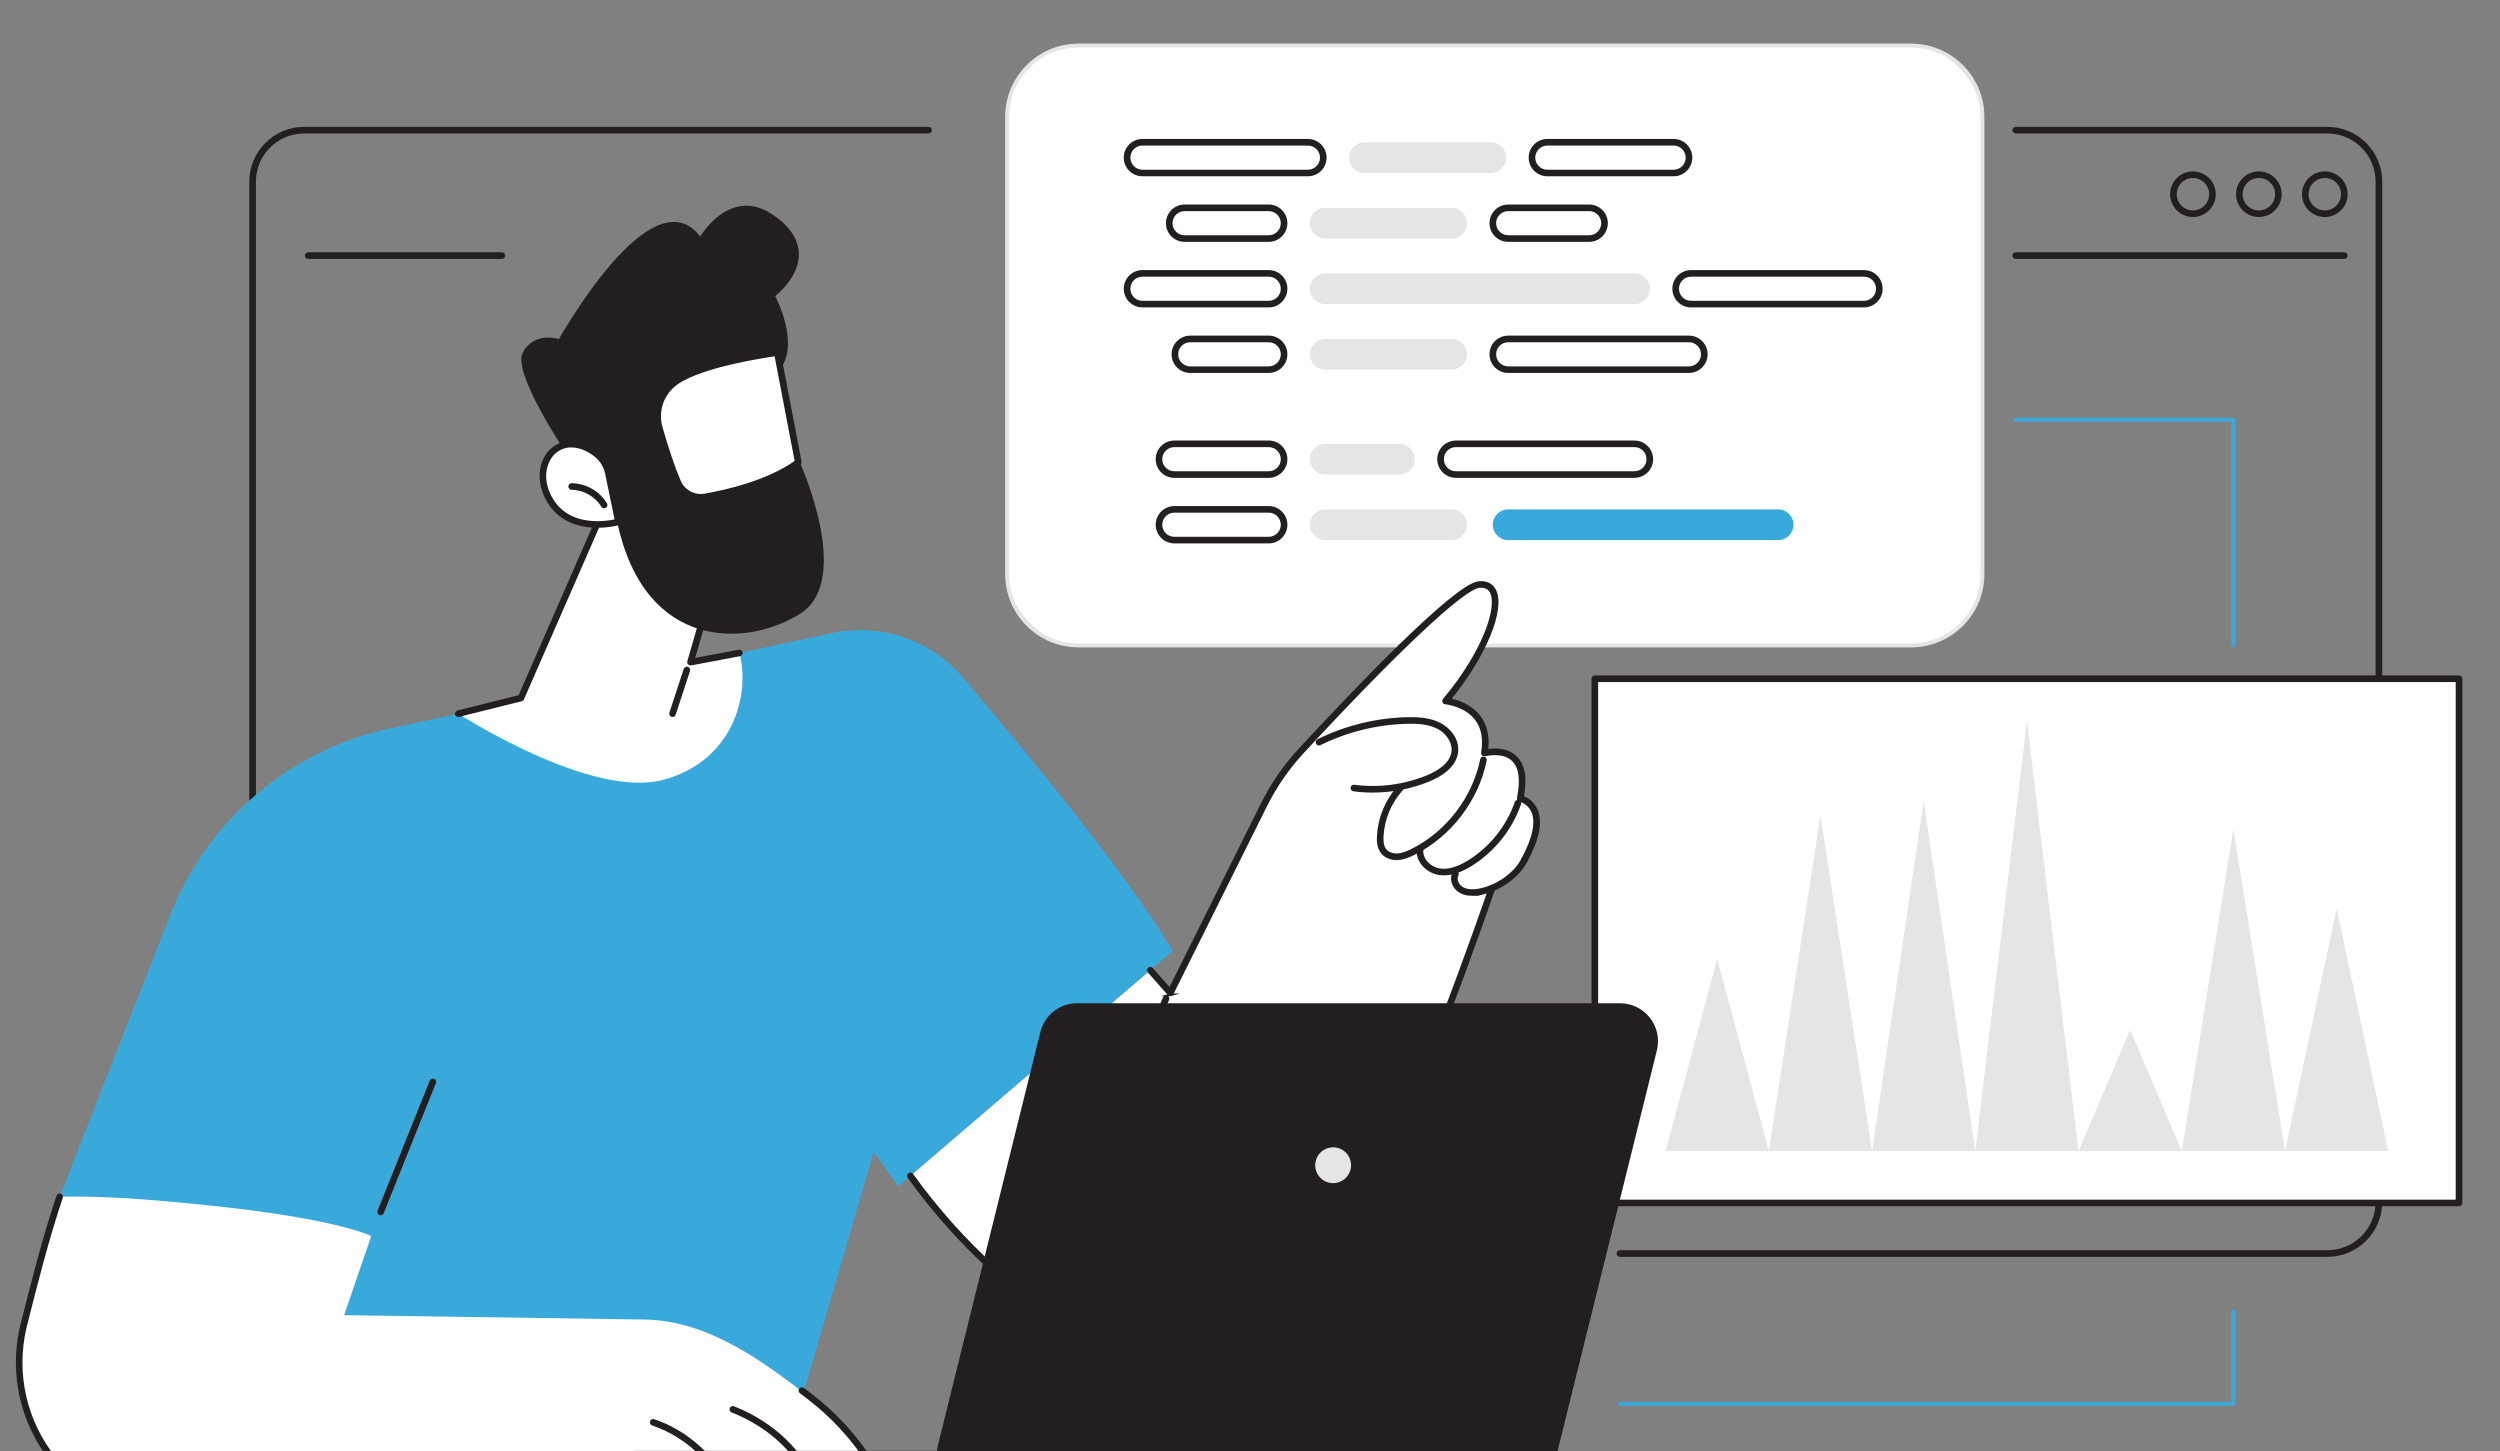 <?xml version="1.0" encoding="UTF-8"?>
<svg xmlns="http://www.w3.org/2000/svg" xmlns:i="http://ns.adobe.com/AdobeIllustrator/10.0/" id="Layer_1" version="1.1" viewBox="0 0 928 538.65">
  <rect x="0" y="0" width="928" height="538.65" fill="#808080" stroke="none"/>
  <defs>
    <style>
      .st0 {
        fill: #fff;
      }

      .st1 {
        fill: #e5e5e5;
      }

      .st2 {
        fill: #231f20;
        stroke: #231f20;
        stroke-miterlimit: 10;
      }

      .st3 {
        fill: #39a9dc;
      }
    </style>
  </defs>
  <g id="DevOps_cloud_engineer">
    <g>
      <path class="st2" d="M863.94,466.04h-262.64c-.4,0-.73-.33-.73-.73s.33-.73.73-.73h262.64c10.14,0,18.38-8.25,18.38-18.38V67.43c0-10.14-8.25-18.38-18.38-18.38h-115.7c-.4,0-.73-.33-.73-.73s.33-.73.73-.73h115.7c10.94,0,19.84,8.9,19.84,19.84v378.77c0,10.94-8.9,19.84-19.84,19.84Z"></path>
      <path class="st2" d="M229.59,466.04h-116.71c-10.94,0-19.84-8.9-19.84-19.84V67.43c0-10.94,8.9-19.84,19.84-19.84h231.8c.4,0,.73.33.73.73s-.33.73-.73.73H112.88c-10.14,0-18.38,8.25-18.38,18.38v378.77c0,10.14,8.25,18.38,18.38,18.38h116.71c.4,0,.73.33.73.73s-.33.73-.73.73Z"></path>
      <path class="st2" d="M870.21,95.61h-121.98c-.4,0-.73-.33-.73-.73s.33-.73.73-.73h121.98c.4,0,.73.33.73.73s-.33.73-.73.73Z"></path>
      <path class="st2" d="M186.28,95.61h-71.89c-.4,0-.73-.33-.73-.73s.33-.73.73-.73h71.89c.4,0,.73.33.73.73s-.33.73-.73.73Z"></path>
      <path class="st2" d="M862.97,80.06c-4.4,0-7.97-3.58-7.97-7.97s3.58-7.97,7.97-7.97,7.97,3.58,7.97,7.97-3.58,7.97-7.97,7.97ZM862.97,65.57c-3.59,0-6.52,2.92-6.52,6.52s2.92,6.52,6.52,6.52,6.52-2.92,6.52-6.52-2.92-6.52-6.52-6.52Z"></path>
      <path class="st2" d="M838.49,80.06c-4.4,0-7.97-3.58-7.97-7.97s3.58-7.97,7.97-7.97,7.97,3.58,7.97,7.97-3.58,7.97-7.97,7.97ZM838.49,65.57c-3.59,0-6.52,2.92-6.52,6.52s2.92,6.52,6.52,6.52,6.52-2.92,6.52-6.52-2.92-6.52-6.52-6.52Z"></path>
      <path class="st2" d="M814.02,80.06c-4.4,0-7.97-3.58-7.97-7.97s3.58-7.97,7.97-7.97,7.97,3.58,7.97,7.97-3.58,7.97-7.97,7.97ZM814.02,65.57c-3.59,0-6.52,2.92-6.52,6.52s2.92,6.52,6.52,6.52,6.52-2.92,6.52-6.52-2.92-6.52-6.52-6.52Z"></path>
    </g>
    <g>
      <g>
        <rect class="st0" x="373.84" y="16.92" width="362.04" height="222.66" rx="26.47" ry="26.47"></rect>
        <path class="st1" d="M709.41,240.31h-309.1c-15,0-27.2-12.2-27.2-27.2V43.39c0-15,12.2-27.2,27.2-27.2h309.1c15,0,27.2,12.2,27.2,27.2v169.72c0,15-12.2,27.2-27.2,27.2ZM400.31,17.64c-14.19,0-25.74,11.55-25.74,25.74v169.72c0,14.19,11.55,25.74,25.74,25.74h309.1c14.19,0,25.74-11.55,25.74-25.74V43.39c0-14.19-11.55-25.74-25.74-25.74h-309.1Z"></path>
      </g>
      <g>
        <path class="st0" d="M424.07,64.22h61.43c3.15,0,5.7-2.55,5.7-5.7s-2.55-5.7-5.7-5.7h-61.43c-3.15,0-5.7,2.55-5.7,5.7s2.55,5.7,5.7,5.7Z"></path>
        <path class="st2" d="M485.5,64.94h-61.43c-3.55,0-6.43-2.88-6.43-6.43s2.88-6.43,6.43-6.43h61.43c3.55,0,6.43,2.88,6.43,6.43s-2.89,6.43-6.43,6.43ZM424.07,53.54c-2.74,0-4.97,2.23-4.97,4.98s2.23,4.98,4.97,4.98h61.43c2.74,0,4.98-2.23,4.98-4.98s-2.23-4.98-4.98-4.98h-61.43Z"></path>
      </g>
      <g>
        <path class="st0" d="M439.72,88.55h31.23c3.15,0,5.7-2.55,5.7-5.7s-2.55-5.7-5.7-5.7h-31.23c-3.15,0-5.7,2.55-5.7,5.7s2.55,5.7,5.7,5.7Z"></path>
        <path class="st2" d="M470.95,89.28h-31.23c-3.55,0-6.43-2.88-6.43-6.43s2.89-6.43,6.43-6.43h31.23c3.55,0,6.43,2.88,6.43,6.43s-2.89,6.43-6.43,6.43ZM439.72,77.87c-2.74,0-4.98,2.23-4.98,4.98s2.23,4.98,4.98,4.98h31.23c2.74,0,4.98-2.23,4.98-4.98s-2.23-4.98-4.98-4.98h-31.23Z"></path>
      </g>
      <g>
        <path class="st0" d="M424.07,112.88h46.88c3.15,0,5.7-2.55,5.7-5.7s-2.55-5.7-5.7-5.7h-46.88c-3.15,0-5.7,2.55-5.7,5.7s2.55,5.7,5.7,5.7Z"></path>
        <path class="st2" d="M470.95,113.61h-46.88c-3.55,0-6.43-2.88-6.43-6.43s2.88-6.43,6.43-6.43h46.88c3.55,0,6.43,2.88,6.43,6.43s-2.89,6.43-6.43,6.43ZM424.07,102.2c-2.74,0-4.97,2.23-4.97,4.98s2.23,4.98,4.97,4.98h46.88c2.74,0,4.98-2.23,4.98-4.98s-2.23-4.98-4.98-4.98h-46.88Z"></path>
      </g>
      <g>
        <path class="st0" d="M441.82,137.21h29.13c3.15,0,5.7-2.55,5.7-5.7s-2.55-5.7-5.7-5.7h-29.13c-3.15,0-5.7,2.55-5.7,5.7s2.55,5.7,5.7,5.7Z"></path>
        <path class="st2" d="M470.95,137.94h-29.13c-3.55,0-6.43-2.88-6.43-6.43s2.88-6.43,6.43-6.43h29.13c3.55,0,6.43,2.88,6.43,6.43s-2.89,6.43-6.43,6.43ZM441.82,126.54c-2.74,0-4.97,2.23-4.97,4.98s2.23,4.98,4.97,4.98h29.13c2.74,0,4.98-2.23,4.98-4.98s-2.23-4.98-4.98-4.98h-29.13Z"></path>
      </g>
      <g>
        <path class="st0" d="M435.92,176.15h35.03c3.15,0,5.7-2.55,5.7-5.7s-2.55-5.7-5.7-5.7h-35.03c-3.15,0-5.7,2.55-5.7,5.7s2.55,5.7,5.7,5.7Z"></path>
        <path class="st2" d="M470.95,176.88h-35.03c-3.55,0-6.43-2.88-6.43-6.43s2.89-6.43,6.43-6.43h35.03c3.55,0,6.43,2.88,6.43,6.43s-2.89,6.43-6.43,6.43ZM435.92,165.47c-2.74,0-4.98,2.23-4.98,4.98s2.23,4.98,4.98,4.98h35.03c2.74,0,4.98-2.23,4.98-4.98s-2.23-4.98-4.98-4.98h-35.03Z"></path>
      </g>
      <g>
        <path class="st0" d="M435.92,200.48h35.03c3.15,0,5.7-2.55,5.7-5.7s-2.55-5.7-5.7-5.7h-35.03c-3.15,0-5.7,2.55-5.7,5.7s2.55,5.7,5.7,5.7Z"></path>
        <path class="st2" d="M470.95,201.21h-35.03c-3.55,0-6.43-2.88-6.43-6.43s2.89-6.43,6.43-6.43h35.03c3.55,0,6.43,2.88,6.43,6.43s-2.89,6.43-6.43,6.43ZM435.92,189.8c-2.74,0-4.98,2.23-4.98,4.98s2.23,4.98,4.98,4.98h35.03c2.74,0,4.98-2.23,4.98-4.98s-2.23-4.98-4.98-4.98h-35.03Z"></path>
      </g>
      <path class="st1" d="M506.49,64.22h46.88c3.15,0,5.7-2.55,5.7-5.7s-2.55-5.7-5.7-5.7h-46.88c-3.15,0-5.7,2.55-5.7,5.7s2.55,5.7,5.7,5.7Z"></path>
      <path class="st1" d="M491.95,88.55h46.88c3.15,0,5.7-2.55,5.7-5.7s-2.55-5.7-5.7-5.7h-46.88c-3.15,0-5.7,2.55-5.7,5.7s2.55,5.7,5.7,5.7Z"></path>
      <path class="st1" d="M491.95,112.88h114.76c3.15,0,5.7-2.55,5.7-5.7s-2.55-5.7-5.7-5.7h-114.76c-3.15,0-5.7,2.55-5.7,5.7s2.55,5.7,5.7,5.7Z"></path>
      <path class="st1" d="M491.95,137.21h46.88c3.15,0,5.7-2.55,5.7-5.7s-2.55-5.7-5.7-5.7h-46.88c-3.15,0-5.7,2.55-5.7,5.7s2.55,5.7,5.7,5.7Z"></path>
      <path class="st1" d="M491.95,176.15h27.49c3.15,0,5.7-2.55,5.7-5.7s-2.55-5.7-5.7-5.7h-27.49c-3.15,0-5.7,2.55-5.7,5.7s2.55,5.7,5.7,5.7Z"></path>
      <path class="st1" d="M491.95,200.48h46.88c3.15,0,5.7-2.55,5.7-5.7s-2.55-5.7-5.7-5.7h-46.88c-3.15,0-5.7,2.55-5.7,5.7s2.55,5.7,5.7,5.7Z"></path>
      <g>
        <path class="st0" d="M574.37,64.22h46.88c3.15,0,5.7-2.55,5.7-5.7s-2.55-5.7-5.7-5.7h-46.88c-3.15,0-5.7,2.55-5.7,5.7s2.55,5.7,5.7,5.7Z"></path>
        <path class="st2" d="M621.25,64.94h-46.88c-3.55,0-6.43-2.88-6.43-6.43s2.88-6.43,6.43-6.43h46.88c3.55,0,6.43,2.88,6.43,6.43s-2.89,6.43-6.43,6.43ZM574.37,53.54c-2.74,0-4.98,2.23-4.98,4.98s2.23,4.98,4.98,4.98h46.88c2.74,0,4.98-2.23,4.98-4.98s-2.23-4.98-4.98-4.98h-46.88Z"></path>
      </g>
      <g>
        <path class="st0" d="M559.83,88.55h30.07c3.15,0,5.7-2.55,5.7-5.7s-2.55-5.7-5.7-5.7h-30.07c-3.15,0-5.7,2.55-5.7,5.7s2.55,5.7,5.7,5.7Z"></path>
        <path class="st2" d="M589.9,89.28h-30.07c-3.55,0-6.43-2.88-6.43-6.43s2.88-6.43,6.43-6.43h30.07c3.55,0,6.43,2.88,6.43,6.43s-2.88,6.43-6.43,6.43ZM559.83,77.87c-2.74,0-4.97,2.23-4.97,4.98s2.23,4.98,4.97,4.98h30.07c2.74,0,4.97-2.23,4.97-4.98s-2.23-4.98-4.97-4.98h-30.07Z"></path>
      </g>
      <g>
        <path class="st0" d="M627.71,112.88h64.2c3.15,0,5.7-2.55,5.7-5.7s-2.55-5.7-5.7-5.7h-64.2c-3.15,0-5.7,2.55-5.7,5.7s2.55,5.7,5.7,5.7Z"></path>
        <path class="st2" d="M691.91,113.61h-64.2c-3.55,0-6.43-2.88-6.43-6.43s2.88-6.43,6.43-6.43h64.2c3.55,0,6.43,2.88,6.43,6.43s-2.88,6.43-6.43,6.43ZM627.71,102.2c-2.74,0-4.97,2.23-4.97,4.98s2.23,4.98,4.97,4.98h64.2c2.74,0,4.97-2.23,4.97-4.98s-2.23-4.98-4.97-4.98h-64.2Z"></path>
      </g>
      <g>
        <path class="st0" d="M559.83,137.21h67.11c3.15,0,5.7-2.55,5.7-5.7s-2.55-5.7-5.7-5.7h-67.11c-3.15,0-5.7,2.55-5.7,5.7s2.55,5.7,5.7,5.7Z"></path>
        <path class="st2" d="M626.94,137.94h-67.11c-3.55,0-6.43-2.88-6.43-6.43s2.88-6.43,6.43-6.43h67.11c3.55,0,6.43,2.88,6.43,6.43s-2.89,6.43-6.43,6.43ZM559.83,126.54c-2.74,0-4.97,2.23-4.97,4.98s2.23,4.98,4.97,4.98h67.11c2.74,0,4.98-2.23,4.98-4.98s-2.23-4.98-4.98-4.98h-67.11Z"></path>
      </g>
      <g>
        <path class="st0" d="M540.43,176.15h66.27c3.15,0,5.7-2.55,5.7-5.7s-2.55-5.7-5.7-5.7h-66.27c-3.15,0-5.7,2.55-5.7,5.7s2.55,5.7,5.7,5.7Z"></path>
        <path class="st2" d="M606.71,176.88h-66.27c-3.55,0-6.43-2.88-6.43-6.43s2.88-6.43,6.43-6.43h66.27c3.55,0,6.43,2.88,6.43,6.43s-2.89,6.43-6.43,6.43ZM540.43,165.47c-2.74,0-4.98,2.23-4.98,4.98s2.23,4.98,4.98,4.98h66.27c2.74,0,4.98-2.23,4.98-4.98s-2.23-4.98-4.98-4.98h-66.27Z"></path>
      </g>
      <path class="st3" d="M559.83,200.48h100.21c3.15,0,5.7-2.55,5.7-5.7s-2.55-5.7-5.7-5.7h-100.21c-3.15,0-5.7,2.55-5.7,5.7s2.55,5.7,5.7,5.7Z"></path>
    </g>
    <g>
      <g>
        <rect class="st0" x="592" y="251.94" width="320.78" height="194.6"></rect>
        <path class="st2" d="M912.79,447.27h-320.78c-.4,0-.73-.33-.73-.73v-194.6c0-.4.33-.73.73-.73h320.78c.4,0,.73.33.73.73v194.6c0,.4-.33.73-.73.73ZM592.73,445.82h319.33v-193.14h-319.33v193.14Z"></path>
      </g>
      <g>
        <polygon class="st1" points="656.59 427.28 618.27 427.28 637.43 355.96 656.59 427.28"></polygon>
        <polygon class="st1" points="694.91 427.28 656.59 427.28 675.75 302.79 694.91 427.28"></polygon>
        <polygon class="st1" points="733.23 427.28 694.91 427.28 714.07 297.29 733.23 427.28"></polygon>
        <polygon class="st1" points="771.56 427.28 733.23 427.28 752.4 267.63 771.56 427.28"></polygon>
        <polygon class="st1" points="809.88 427.28 771.56 427.28 790.72 382.29 809.88 427.28"></polygon>
        <polygon class="st1" points="848.2 427.28 809.88 427.28 829.04 307.75 848.2 427.28"></polygon>
        <polygon class="st1" points="886.52 427.28 848.2 427.28 867.36 337.29 886.52 427.28"></polygon>
      </g>
    </g>
    <g>
      <g>
        <g>
          <path class="st3" d="M324.32,427.63l-32.18,110.28-231.4-22.08,5.71-67.42-45.6-.85,42.23-107.73c13.85-35.33,44.46-61.38,81.55-69.4,50.67-10.96,121.85-26.34,164.04-35.42,18.19-3.92,37.05,2.54,49.03,16.78,22.75,27.06,58.69,69.83,77.66,101.2l-101.92,87.39-9.11-12.75Z"></path>
          <path class="st2" d="M141.29,450.6c-.09,0-.18-.02-.27-.05-.37-.15-.55-.57-.4-.95l19.37-48.29c.15-.37.57-.55.95-.4.37.15.55.57.4.95l-19.37,48.29c-.11.28-.39.46-.68.46Z"></path>
        </g>
        <g>
          <path class="st0" d="M564.31,296.41c4.45-21.74-13.31-16.86-13.31-16.86,3.06-17.84-14.4-19.34-14.4-19.34,18.69-22.24,23.76-44.43,12.38-43.2-8.79.95-48.3,42.66-65.89,61.65-5.57,6.01-10.25,12.79-13.9,20.12l-34.75,69.79-7.44-8.41-89.03,76.34c21.18,29.49,46.79,49.68,69.29,63.15,30.67,18.37,70.43,7.01,86.91-24.72,30.25-58.25,59.65-145.28,59.65-145.28,5.61,0,12.08-10.48,12.08-10.48,11.02-20.2-1.58-22.77-1.58-22.77Z"></path>
          <path class="st2" d="M438.91,509.23c-11.16,0-22.15-3.02-32.03-8.94-27.96-16.75-51.35-38.06-69.51-63.35-.23-.33-.16-.78.17-1.02.32-.23.78-.16,1.02.17,18.05,25.13,41.29,46.31,69.08,62.95,14.63,8.76,31.71,11.02,48.12,6.38,16.46-4.66,29.87-15.6,37.77-30.81,29.88-57.53,59.31-144.3,59.61-145.17.13-.38.54-.59.92-.46.38.13.58.54.46.92-.29.87-29.76,87.75-59.69,145.38-8.08,15.56-21.81,26.76-38.66,31.54-5.7,1.62-11.49,2.42-17.23,2.42Z"></path>
          <path class="st2" d="M434.43,369.29c-.21,0-.41-.09-.55-.25l-7.44-8.41c-.27-.3-.24-.76.06-1.03.3-.27.76-.24,1.03.06l6.72,7.6,34.27-68.82c3.68-7.4,8.4-14.22,14.02-20.29,21.02-22.71,57.6-60.94,66.35-61.88,3.46-.37,5.11,1.29,5.89,2.75,3.7,6.95-3.65,24.65-16.8,40.65,2.44.46,7.69,1.92,11.07,6.3,2.54,3.29,3.49,7.54,2.82,12.64,2.19-.39,7.24-.83,10.65,2.35,3.07,2.87,3.95,7.89,2.62,14.93,1.2.42,3.65,1.61,5.03,4.57,2.06,4.44.83,10.85-3.65,19.06-.19.35-.63.48-.99.29-.35-.19-.48-.63-.29-.99,4.18-7.66,5.43-13.79,3.62-17.72-1.51-3.27-4.58-3.96-4.71-3.98-.39-.08-.65-.47-.56-.86,1.4-6.85.71-11.64-2.06-14.23-3.77-3.53-10.28-1.8-10.34-1.79-.24.07-.5,0-.68-.16-.18-.17-.27-.42-.23-.66.88-5.15.08-9.37-2.37-12.55-4.04-5.24-11.31-5.94-11.38-5.94-.27-.02-.51-.2-.61-.45-.1-.25-.06-.54.12-.75,14.66-17.45,20.48-34.36,17.46-40.03-.82-1.54-2.32-2.21-4.45-1.98-5.96.64-30.42,23.61-65.44,61.43-5.52,5.97-10.16,12.68-13.78,19.95l-34.75,69.79c-.11.22-.32.37-.56.4-.03,0-.06,0-.1,0Z"></path>
          <path class="st2" d="M417.71,407.25c-.09,0-.19-.02-.28-.06-.37-.16-.54-.58-.39-.95l15.14-35.89c.16-.37.58-.54.95-.39.37.16.54.58.39.95l-15.14,35.89c-.12.28-.39.45-.67.45Z"></path>
          <path class="st2" d="M509.6,293.71c-2.38,0-4.76-.15-7.14-.47-.4-.05-.68-.42-.63-.82.05-.4.41-.68.82-.63,9.25,1.22,18.69-.02,27.32-3.58,3.3-1.36,8.9-4.39,9.35-9.42.29-3.3-1.98-6.88-5.54-8.71-3.5-1.8-7.61-1.98-11.17-1.91-11.27.22-22.58,2.98-32.68,7.98-.36.18-.8.03-.97-.33-.18-.36-.03-.8.33-.97,10.3-5.09,21.81-7.91,33.3-8.13,3.74-.07,8.08.12,11.87,2.07,3.44,1.77,6.72,5.59,6.32,10.13-.52,5.8-6.64,9.15-10.24,10.64-6.65,2.74-13.77,4.14-20.92,4.14Z"></path>
          <path class="st2" d="M518.38,318.76c-2.2,0-4.17-.86-5.35-2.34-1.46-1.84-1.5-4.35-1.41-6.08.36-6.74,3.05-13.21,7.57-18.22.27-.3.73-.32,1.03-.05.3.27.32.73.05,1.03-4.3,4.76-6.86,10.92-7.2,17.32-.08,1.49-.05,3.65,1.1,5.1.96,1.21,2.73,1.89,4.62,1.78,1.87-.11,3.71-.91,5.26-1.67,13.1-6.47,23.01-19.38,25.89-33.7.08-.39.46-.65.86-.57.39.08.65.46.57.86-2.96,14.75-13.18,28.06-26.67,34.72-1.68.83-3.69,1.7-5.82,1.82-.17.01-.34.01-.5.01Z"></path>
          <path class="st2" d="M536,324.43c-.63,0-1.26-.05-1.87-.15-2.47-.39-4.83-1.85-6.3-3.9-1.18-1.65-1.67-3.55-1.36-5.36.07-.4.44-.66.84-.59.4.07.66.44.59.84-.31,1.82.43,3.32,1.1,4.27,1.23,1.71,3.28,2.98,5.34,3.31,3.23.51,6.83-.51,11.01-3.13,8.08-5.07,14.26-12.81,17.41-21.82.13-.38.55-.58.93-.45.38.13.58.55.45.93-3.26,9.31-9.65,17.33-18.01,22.57-3.72,2.33-7.06,3.48-10.14,3.48Z"></path>
          <path class="st2" d="M546.56,332.05c-1.89,0-3.5-.42-4.78-1.25-2.06-1.33-3.46-4.27-2.15-6.72.19-.35.63-.49.99-.3.35.19.49.63.29.99-.89,1.66.13,3.82,1.65,4.8,1.45.93,3.45,1.23,5.95.87,6.72-.97,14.06-6.05,16.72-11.58.17-.36.61-.51.97-.34.36.17.51.61.34.97-2.85,5.92-10.68,11.36-17.83,12.39-.76.11-1.48.16-2.17.16Z"></path>
        </g>
        <g>
          <g>
            <path class="st0" d="M333.43,563.6H61.46c-30.52,1.22-61.17-34.32-53.38-68.34,2.39-9.21,4.17-16.6,5.35-21.6,2.11-8.96,3.68-16.21,7.42-26.1.53-1.4.99-2.55,1.3-3.32,10.1-.24,21.14.16,32.98,1.13,18.95,1.56,63.05,5.47,82.7,13.39l-10.09,29.43,110.52,1.61c24.23,0,44.89,15.35,63.99,30.26,12.96,10.11,25.19,24.23,31.18,43.54Z"></path>
            <path class="st2" d="M333.43,564.72h0l-268.36-.38c-17.96,0-34.68-8.06-45.87-22.1-11.19-14.05-15.31-32.14-11.31-49.65l.66-2.63c3.3-13.07,7.82-30.98,12.9-45.94.13-.38.54-.58.92-.45.38.13.58.54.46.92-5.06,14.91-9.58,32.78-12.87,45.83l-.66,2.61c-3.91,17.06.11,34.71,11.03,48.4,10.92,13.7,27.22,21.55,44.74,21.55l267.32.38c-4.67-12.71-14.03-30.39-32.4-44.39l-2.76-2.11c-.32-.24-.38-.7-.14-1.02.24-.32.7-.38,1.02-.14l2.76,2.11c19.13,14.58,28.63,33.08,33.24,46.03.08.22.04.47-.09.66-.14.19-.36.31-.59.31Z"></path>
            <path class="st2" d="M303.05,553.93c-.29,0-.56-.17-.67-.45-5.56-13.67-16.15-23.93-30.62-29.66-.37-.15-.56-.57-.41-.94.15-.37.57-.56.94-.41,14.85,5.89,25.71,16.42,31.43,30.47.15.37-.03.8-.4.95-.09.04-.18.05-.27.05Z"></path>
            <path class="st2" d="M270.24,553.93c-.28,0-.54-.16-.67-.43-5.14-11.54-15.36-20.82-27.34-24.84-.38-.13-.59-.54-.46-.92.13-.38.54-.59.92-.46,12.35,4.15,22.9,13.73,28.2,25.63.16.37,0,.8-.37.96-.1.04-.2.06-.3.06Z"></path>
          </g>
          <g>
            <path class="st2" d="M553.72,565.15H227.94c-4.5,0-8.14-3.65-8.14-8.14v-1.92c0-8.85,7.17-16.02,16.02-16.02h341.39l-2.74,10.18c-2.52,9.38-11.03,15.89-20.74,15.89Z"></path>
            <g>
              <path class="st2" d="M563.25,553.35h-201.46c-8.6,0-14.92-8.08-12.85-16.43l38.08-153.6c1.46-5.91,6.77-10.06,12.85-10.06h201.46c8.6,0,14.92,8.08,12.85,16.43l-38.08,153.6c-1.46,5.91-6.77,10.06-12.85,10.06Z"></path>
              <path class="st2" d="M563.25,553.71h-201.46c-4.21,0-8.12-1.9-10.72-5.22-2.6-3.32-3.5-7.57-2.49-11.66l38.08-153.6c1.51-6.08,6.94-10.33,13.21-10.33h201.47c4.21,0,8.12,1.9,10.72,5.22,2.6,3.32,3.5,7.57,2.49,11.66l-38.08,153.6c-1.51,6.08-6.94,10.33-13.21,10.33ZM399.86,373.63c-5.93,0-11.07,4.02-12.5,9.78l-38.08,153.6c-.96,3.87-.1,7.89,2.36,11.03,2.46,3.14,6.15,4.94,10.14,4.94h201.46c5.93,0,11.07-4.02,12.5-9.78l38.08-153.6c.96-3.87.1-7.89-2.36-11.03-2.46-3.14-6.15-4.94-10.14-4.94h-201.47Z"></path>
            </g>
            <path class="st1" d="M501.51,432.53c0,3.67-2.98,6.65-6.65,6.65s-6.65-2.98-6.65-6.65,2.98-6.65,6.65-6.65,6.65,2.98,6.65,6.65Z"></path>
          </g>
        </g>
      </g>
      <g>
        <g>
          <path class="st0" d="M222.36,192.87l-28.96,66.25-23.28,5.81s48.82,31.57,75.71,24.63c26.27-6.78,32.76-31.61,28.65-47.17l-18.14,3.42,7.59-26.29s-13.07-42.97-41.56-26.64Z"></path>
          <path class="st2" d="M170.11,265.65c-.33,0-.62-.22-.71-.55-.1-.39.14-.78.53-.88l22.94-5.72,28.82-65.92c.06-.14.17-.26.3-.34,7.11-4.08,13.92-4.88,20.24-2.37,15.09,5.99,22.08,28.48,22.37,29.43.04.13.04.28,0,.41l-7.26,25.15,16.97-3.2c.4-.07.78.19.85.58.07.39-.19.78-.58.85l-18.14,3.42c-.25.05-.5-.04-.67-.23-.17-.19-.23-.45-.16-.69l7.53-26.08c-.74-2.27-7.75-22.87-21.46-28.31-5.82-2.31-12.13-1.58-18.77,2.17l-28.87,66.02c-.09.21-.27.36-.49.41l-23.28,5.81c-.06.01-.12.02-.18.02Z"></path>
          <path class="st2" d="M249.65,265.65c-.07,0-.15-.01-.23-.04-.38-.13-.59-.54-.46-.92l5.31-16.21c.12-.38.53-.59.92-.47.38.13.59.54.46.92l-5.31,16.21c-.1.31-.39.5-.69.5Z"></path>
        </g>
        <path class="st2" d="M213.76,172.72s-23.46-33.88-19.24-41.67c4.22-7.79,13.2-4.59,13.2-4.59,0,0,34.8-62.53,52.23-37.77,0,0,10.58-18.8,25.96-9,15.38,9.8,11.09,21.99,1.24,30.1,0,0,9.93,18.4,1.35,27.72-8.58,9.32,1.23,31.5,7.84,34.12,0,0,19.79,43.35.56,55.65-19.23,12.3-57.03,14.4-67.31-33.57l-15.83-20.99Z"></path>
        <g>
          <path class="st0" d="M225.82,175.55l3.77,18.17s-18.74,5.48-26.14-9.29c-6.78-13.55,5.31-26.09,18.14-15.81,2.17,1.74,3.66,4.21,4.22,6.93Z"></path>
          <path class="st2" d="M221.79,195.4c-6.25,0-14.58-1.86-18.99-10.65-3.4-6.8-2.38-14.3,2.49-18.23,3.58-2.89,9.86-4.01,16.76,1.53,2.28,1.83,3.87,4.44,4.48,7.35l3.77,18.17c.08.37-.14.74-.51.85-.08.02-3.5.99-8.01.99ZM212.12,165.58c-2.17,0-4.2.68-5.92,2.07-3.54,2.86-5.71,9.23-2.1,16.45,6.28,12.54,21.32,9.85,24.63,9.08l-3.63-17.48c-.54-2.58-1.94-4.9-3.96-6.51-2.98-2.39-6.12-3.6-9.02-3.6Z"></path>
        </g>
        <path class="st2" d="M224.25,188.18c-.25,0-.49-.13-.62-.35-2.36-3.93-6.85-6.48-11.43-6.51-.4,0-.73-.33-.72-.73,0-.4.33-.72.73-.72h0c5.08.04,10.05,2.87,12.67,7.22.21.34.1.79-.25,1-.12.07-.25.1-.37.1Z"></path>
        <g>
          <path class="st0" d="M288.54,130.9s-27.24,3.42-37.74,10.77c-5.48,3.83-7.92,10.71-6.08,17.14,1.85,6.46,4.32,14.35,6.85,20.15,1.73,3.96,5.94,6.23,10.2,5.48,8.72-1.52,24.14-5.14,34.57-12.82l-7.79-40.73Z"></path>
          <path class="st2" d="M260.13,185.32c-3.96,0-7.61-2.33-9.23-6.06-2.63-6.04-5.19-14.34-6.88-20.24-1.92-6.72.64-13.93,6.36-17.94,10.52-7.36,36.95-10.75,38.07-10.89.39-.05.73.21.81.59l7.79,40.73c.05.28-.06.56-.28.72-10.63,7.82-26.41,11.47-34.88,12.95-.59.1-1.18.15-1.76.15ZM287.96,131.72c-4.26.59-27.42,4.03-36.74,10.55-5.22,3.65-7.55,10.22-5.8,16.35,2.4,8.4,4.76,15.34,6.81,20.06,1.6,3.66,5.46,5.74,9.4,5.06,8.24-1.44,23.51-4.96,33.89-12.42l-7.58-39.6Z"></path>
        </g>
      </g>
    </g>
    <path class="st3" d="M829.04,521.82h-227.74c-.4,0-.73-.33-.73-.73s.33-.73.73-.73h227.01v-33.65c0-.4.33-.73.73-.73s.73.33.73.73v34.37c0,.4-.33.73-.73.73Z"></path>
    <path class="st3" d="M829.04,240.31c-.4,0-.73-.33-.73-.73v-83.05h-80.08c-.4,0-.73-.33-.73-.73s.33-.73.73-.73h80.8c.4,0,.73.33.73.73v83.78c0,.4-.33.73-.73.73Z"></path>
    <g>
      <path class="st3" d="M733.23,562.08h-149.36c-.4,0-.73-.33-.73-.73s.33-.73.73-.73h149.36c.4,0,.73.33.73.73s-.33.73-.73.73Z"></path>
      <path class="st3" d="M853.76,608h-244.86c-.19,0-.38-.08-.51-.21l-36.91-36.91c-.28-.28-.28-.74,0-1.03s.74-.28,1.03,0l36.7,36.7h244.56c.4,0,.73.33.73.73s-.33.73-.73.73Z"></path>
      <g>
        <circle class="st0" cx="853.76" cy="607.27" r="13.6"></circle>
        <path class="st3" d="M853.76,621.6c-7.9,0-14.33-6.43-14.33-14.33s6.43-14.33,14.33-14.33,14.33,6.43,14.33,14.33-6.43,14.33-14.33,14.33ZM853.76,594.4c-7.1,0-12.87,5.77-12.87,12.87s5.77,12.87,12.87,12.87,12.87-5.77,12.87-12.87-5.77-12.87-12.87-12.87Z"></path>
      </g>
      <g>
        <circle class="st0" cx="733.23" cy="561.36" r="13.6"></circle>
        <path class="st3" d="M733.23,575.68c-7.9,0-14.33-6.43-14.33-14.33s6.43-14.33,14.33-14.33,14.33,6.43,14.33,14.33-6.43,14.33-14.33,14.33ZM733.23,548.48c-7.1,0-12.87,5.77-12.87,12.87s5.77,12.87,12.87,12.87,12.87-5.77,12.87-12.87-5.77-12.87-12.87-12.87Z"></path>
      </g>
    </g>
  </g>
</svg>
